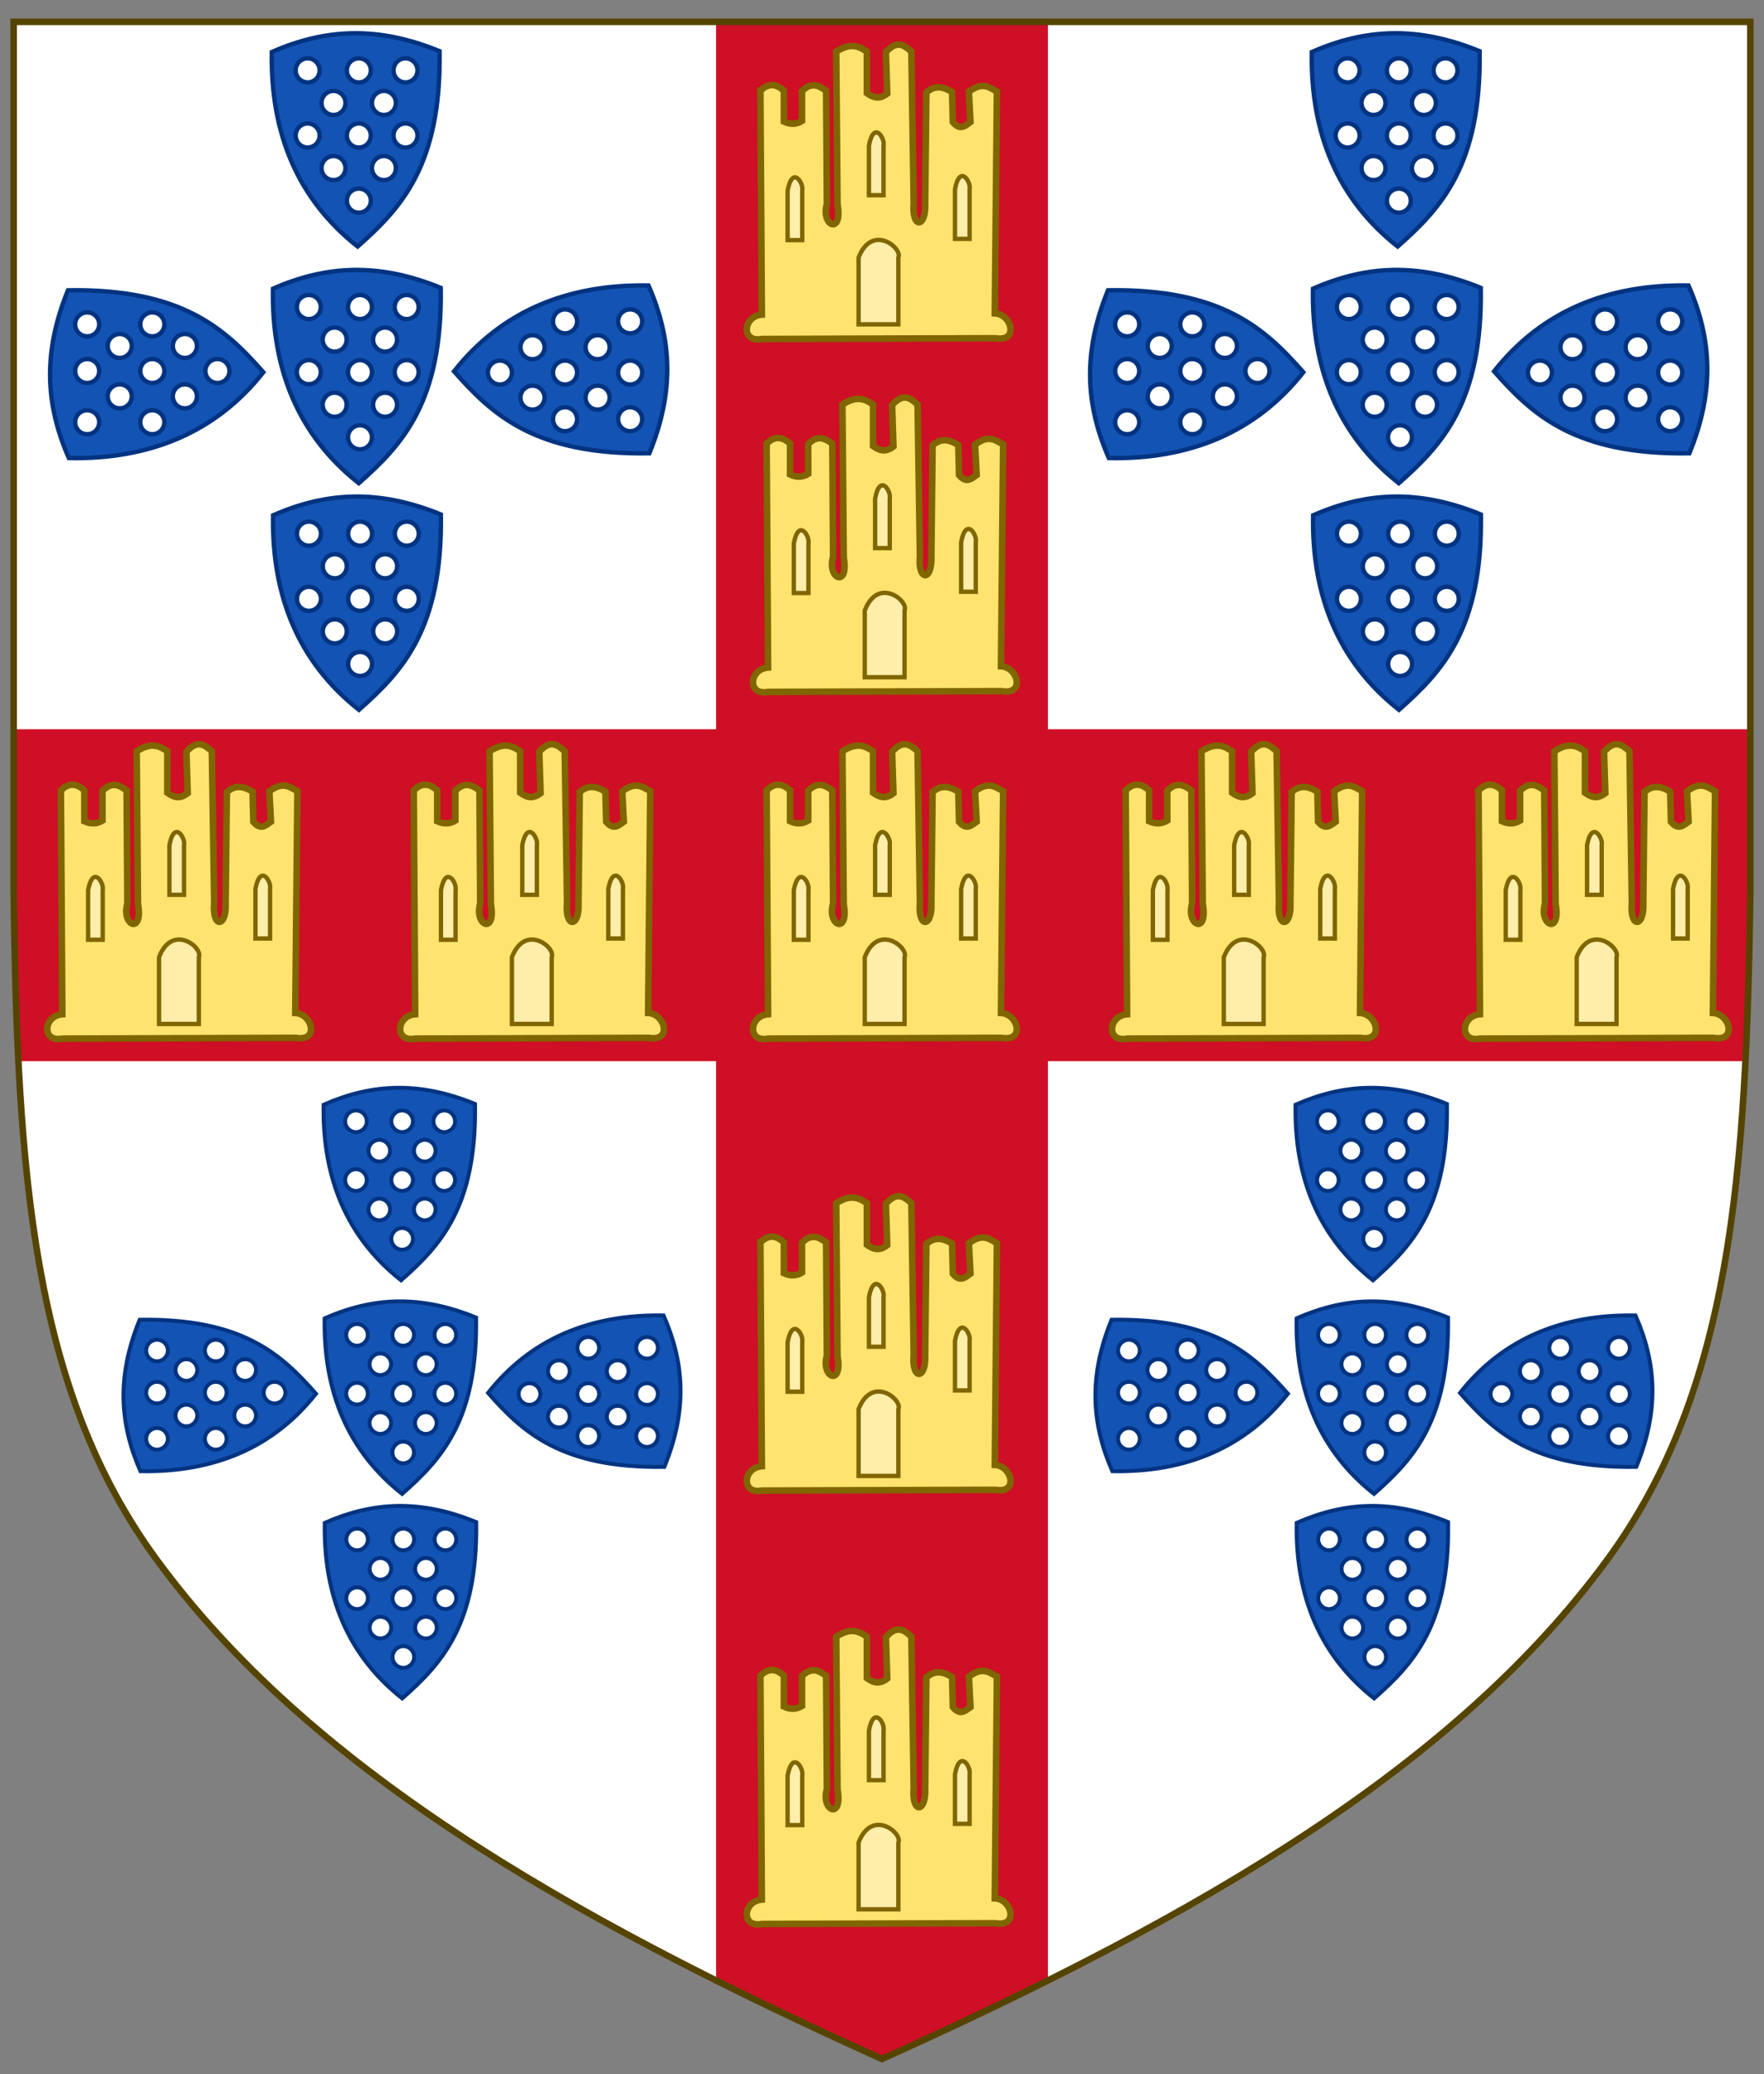 <?xml version="1.0" encoding="utf-8"?>
<!-- Generator: Adobe Illustrator 16.0.3, SVG Export Plug-In . SVG Version: 6.00 Build 0)  -->
<svg version="1.1" xmlns="http://www.w3.org/2000/svg" width="808px" height="950px" viewBox="0 0 808 950">
<rect x="0" y="0" width="808" height="950" fill="#808080" stroke="none"/>
<path fill="#FFF" d="M6.25,408.5c1.726,127.979,8.285,227.869,65.621,305.96C140.935,808.527,255.99,876.302,404,943
	c148.01-66.691,263.068-134.472,332.131-228.539c57.334-78.092,63.709-177.979,65.619-305.96V10H6.25V408.5z"/>
<path fill="#CE0F25" d="M480,334V10H328v324H6.25c0,0,0.949,127.382,2.182,152H328v421.05c24.237,12.112,49.591,24.049,76,35.95
	c26.409-11.899,51.763-23.835,76-35.947V486h319.496c1.243-24.618,2.254-152,2.254-152H480z"/>
<path fill="none" stroke="#540" stroke-width="3" d="M6.25,408.5c1.726,127.979,8.285,227.869,65.621,305.96
	C140.935,808.527,255.99,876.302,404,943c148.01-66.691,263.068-134.472,332.131-228.539
	c57.334-78.092,63.709-177.979,65.619-305.96V10H6.25V408.5z"/>
<path fill="#FEE46E" stroke="#806600" stroke-width="3" d="M351.15,362c3.133-3.15,6.625-3.791,10.746-0.025l-0.005,14.137
	c3.318,1.536,5.983,1.114,8.314-0.312l-0.01-13.633c4.312-4.391,7.729-2.601,11.052-0.167l0.345,51.829
	c-2.864,10.055,7.359,14.474,4.877,0.219l-0.596-69.955c6.517-4.299,10.44-2.545,14.031-0.018l0.002,18.995
	c2.734,1.96,5.625,3.131,9.338,0.196l-0.614-18.964c5.173-5.875,8.423-3.097,11.663-0.274l1.072,69.444
	c-1.059,11.692,5.73,11.575,5.245,0.212l0.563-50.976c2.796-2.294,6.041-3.69,11.771-0.114l0.349,13.779
	c3.363,3.984,5.678,1.682,8.084-0.066l-0.742-13.889c6.329-4.81,9.365-1.924,12.849-0.076l-0.979,101.59
	c7.866,0.343,11.159,13.339,0.287,11.396l-106.95,0.348c-9.677,1.928-8.804-10.479-0.033-11.154l-0.657-102.52L351.15,362
	L351.15,362z M27.891,362c3.133-3.15,6.625-3.791,10.746-0.025l-0.004,14.137c3.318,1.536,5.983,1.114,8.314-0.312l-0.01-13.633
	c4.312-4.391,7.729-2.601,11.052-0.167l0.345,51.829c-2.864,10.055,7.358,14.474,4.877,0.219l-0.596-69.955
	c6.517-4.299,10.44-2.545,14.031-0.018l0.002,18.995c2.733,1.96,5.625,3.131,9.338,0.196l-0.614-18.964
	c5.173-5.875,8.423-3.097,11.663-0.274l1.073,69.444c-1.06,11.692,5.732,11.575,5.245,0.212l0.564-50.976
	c2.795-2.294,6.04-3.69,11.771-0.114l0.349,13.779c3.363,3.984,5.677,1.682,8.084-0.066l-0.743-13.889
	c6.329-4.81,9.365-1.924,12.846-0.076l-0.978,101.59c7.866,0.343,11.16,13.339,0.287,11.396l-106.95,0.349
	c-9.677,1.928-8.804-10.479-0.033-11.154l-0.659-102.52V362z M189.52,362c3.133-3.15,6.625-3.791,10.746-0.025l-0.004,14.137
	c3.318,1.536,5.983,1.114,8.314-0.312l-0.011-13.633c4.313-4.391,7.729-2.601,11.052-0.167l0.346,51.829
	c-2.864,10.055,7.358,14.474,4.877,0.219l-0.596-69.955c6.517-4.299,10.44-2.545,14.031-0.018l0.002,18.995
	c2.734,1.96,5.626,3.131,9.338,0.196l-0.614-18.964c5.173-5.875,8.423-3.097,11.663-0.274l1.073,69.444
	c-1.059,11.692,5.733,11.575,5.245,0.212l0.564-50.976c2.796-2.294,6.041-3.69,11.771-0.114l0.349,13.779
	c3.363,3.984,5.677,1.682,8.084-0.066l-0.742-13.889c6.329-4.81,9.365-1.924,12.846-0.076l-0.978,101.59
	c7.866,0.343,11.16,13.339,0.287,11.396l-106.95,0.348c-9.676,1.928-8.804-10.479-0.033-11.154l-0.66-102.52V362L189.52,362z
	 M677.24,362c3.133-3.15,6.625-3.791,10.745-0.025l-0.004,14.137c3.314,1.536,5.98,1.114,8.313-0.312l-0.01-13.633
	c4.312-4.391,7.729-2.601,11.052-0.167l0.346,51.829c-2.861,10.055,7.358,14.474,4.877,0.219l-0.596-69.955
	c6.52-4.299,10.439-2.545,14.03-0.018l0.003,18.995c2.732,1.96,5.625,3.131,9.338,0.196l-0.614-18.964
	c5.173-5.875,8.423-3.097,11.663-0.274l1.073,69.444c-1.06,11.692,5.732,11.575,5.244,0.212l0.563-50.976
	c2.798-2.294,6.041-3.69,11.771-0.114l0.35,13.779c3.362,3.984,5.677,1.682,8.084-0.066l-0.743-13.889
	c6.329-4.81,9.365-1.924,12.85-0.076l-0.979,101.59c7.866,0.343,11.16,13.339,0.287,11.396l-106.95,0.348
	c-9.677,1.928-8.804-10.479-0.031-11.154l-0.657-102.52L677.24,362z M515.61,362c3.133-3.15,6.624-3.791,10.745-0.025l-0.006,14.137
	c3.316,1.536,5.982,1.114,8.313-0.312l-0.011-13.633c4.313-4.391,7.729-2.601,11.053-0.167l0.346,51.829
	c-2.861,10.055,7.358,14.474,4.877,0.219l-0.597-69.955c6.521-4.299,10.44-2.545,14.031-0.018l0.002,18.995
	c2.734,1.96,5.626,3.131,9.339,0.196l-0.614-18.964c5.173-5.875,8.423-3.097,11.663-0.274l1.072,69.444
	c-1.06,11.692,5.733,11.575,5.245,0.212l0.563-50.976c2.798-2.294,6.041-3.69,11.771-0.114l0.349,13.779
	c3.363,3.984,5.681,1.682,8.084-0.066l-0.742-13.889c6.329-4.81,9.365-1.924,12.849-0.076l-0.979,101.59
	c7.866,0.343,11.159,13.339,0.287,11.396l-106.95,0.348c-9.676,1.928-8.804-10.479-0.03-11.154l-0.657-102.52L515.61,362L515.61,362
	z M348.31,41.58c3.133-3.149,6.625-3.79,10.746-0.025l-0.005,14.138c3.318,1.535,5.983,1.114,8.314-0.313l-0.01-13.632
	c4.312-4.391,7.729-2.602,11.052-0.168l0.345,51.832c-2.864,10.053,7.358,14.472,4.877,0.217l-0.596-69.955
	c6.517-4.299,10.44-2.546,14.031-0.016l0.002,18.993c2.734,1.959,5.625,3.133,9.338,0.195l-0.613-18.964
	c5.172-5.875,8.422-3.096,11.662-0.273l1.072,69.443c-1.059,11.692,5.73,11.576,5.245,0.212l0.563-50.976
	c2.796-2.293,6.04-3.689,11.771-0.113l0.35,13.778c3.363,3.985,5.677,1.683,8.084-0.065l-0.742-13.89
	c6.329-4.809,9.364-1.92,12.847-0.076l-0.979,101.59c7.866,0.344,11.159,13.339,0.286,11.397L349,155.256
	c-9.677,1.927-8.804-10.479-0.033-11.155l-0.659-102.52L348.31,41.58z M348.31,767.488c3.133-3.147,6.625-3.791,10.746-0.022
	l-0.005,14.137c3.318,1.536,5.983,1.114,8.314-0.312l-0.01-13.636c4.312-4.388,7.729-2.598,11.052-0.167l0.345,51.832
	c-2.864,10.055,7.358,14.474,4.877,0.216l-0.596-69.952c6.517-4.302,10.44-2.548,14.031-0.018l0.002,18.995
	c2.734,1.96,5.625,3.131,9.338,0.196l-0.613-18.964c5.172-5.875,8.422-3.1,11.662-0.274l1.072,69.444
	c-1.059,11.689,5.73,11.573,5.245,0.212l0.563-50.979c2.796-2.294,6.04-3.688,11.771-0.111l0.35,13.776
	c3.363,3.987,5.677,1.685,8.084-0.063l-0.742-13.892c6.329-4.807,9.364-1.921,12.847-0.074l-0.979,101.591
	c7.866,0.343,11.159,13.339,0.286,11.396L349,881.164c-9.677,1.93-8.804-10.479-0.033-11.152l-0.659-102.521L348.31,767.488z
	 M351.15,203.21c3.133-3.15,6.625-3.791,10.746-0.026l-0.005,14.141c3.318,1.532,5.983,1.111,8.314-0.313l-0.01-13.632
	c4.312-4.388,7.729-2.602,11.052-0.167l0.345,51.831c-2.864,10.053,7.359,14.472,4.877,0.217l-0.596-69.955
	c6.517-4.299,10.44-2.545,14.031-0.016l0.002,18.996c2.734,1.96,5.625,3.13,9.338,0.193l-0.614-18.964
	c5.173-5.875,8.423-3.097,11.663-0.271l1.072,69.44c-1.059,11.693,5.73,11.576,5.245,0.212l0.563-50.975
	c2.796-2.294,6.041-3.69,11.771-0.114l0.349,13.778c3.363,3.985,5.678,1.683,8.084-0.065l-0.742-13.889
	c6.329-4.808,9.365-1.921,12.849-0.077l-0.979,101.59c7.866,0.344,11.159,13.339,0.287,11.396l-106.95,0.349
	c-9.677,1.927-8.804-10.479-0.033-11.155l-0.657-102.52L351.15,203.21L351.15,203.21z M348.31,569
	c3.133-3.149,6.625-3.79,10.746-0.025l-0.005,14.138c3.318,1.535,5.983,1.114,8.314-0.313l-0.01-13.632
	c4.312-4.391,7.729-2.602,11.052-0.167l0.345,51.83c-2.864,10.054,7.358,14.473,4.877,0.218l-0.596-69.955
	c6.517-4.299,10.44-2.546,14.031-0.019l0.002,18.996c2.734,1.959,5.625,3.13,9.338,0.195l-0.613-18.963
	c5.172-5.876,8.422-3.1,11.662-0.274l1.072,69.443c-1.059,11.69,5.73,11.576,5.245,0.212l0.563-50.979
	c2.796-2.293,6.04-3.688,11.771-0.11l0.35,13.776c3.363,3.987,5.677,1.685,8.084-0.063l-0.742-13.891
	c6.329-4.808,9.364-1.921,12.847-0.075l-0.979,101.59c7.866,0.344,11.159,13.339,0.286,11.396L349,682.677
	c-9.677,1.928-8.804-10.479-0.033-11.155L348.308,569H348.31L348.31,569z"/>
<path fill="#FEA" stroke="#806600" stroke-width="2" d="M363.61,407.657c2.257-11.76,7.445-3.199,6.693,0v22.747h-6.693V407.657z
	 M440.26,407.07c2.258-11.76,7.445-3.202,6.693,0v22.747h-6.693V407.07z M400.85,387.077c2.257-11.76,7.444-3.199,6.693,0v22.747
	h-6.693V387.077z M396.1,438.39c6.147-15.807,20.275-4.304,18.228,0v30.576H396.1V438.39z M40.351,407.657
	c2.257-11.76,7.445-3.199,6.693,0v22.747h-6.693V407.657z M117.01,407.07c2.257-11.76,7.445-3.202,6.693,0v22.747h-6.693V407.07z
	 M77.598,387.077c2.257-11.76,7.445-3.199,6.693,0v22.747h-6.693V387.077z M72.848,438.39c6.147-15.807,20.275-4.304,18.228,0
	v30.576H72.848V438.39z M201.98,407.657c2.257-11.76,7.445-3.199,6.693,0v22.747h-6.693V407.657z M278.63,407.07
	c2.257-11.76,7.445-3.202,6.693,0v22.747h-6.693V407.07z M239.23,387.077c2.257-11.76,7.445-3.199,6.693,0v22.747h-6.693V387.077z
	 M234.48,438.39c6.147-15.807,20.275-4.304,18.228,0v30.576H234.48V438.39z M689.7,407.657c2.257-11.76,7.445-3.199,6.692,0v22.747
	H689.7V407.657z M766.35,407.07c2.261-11.76,7.445-3.202,6.693,0v22.747h-6.693V407.07z M726.95,387.077
	c2.257-11.76,7.444-3.199,6.692,0v22.747h-6.692V387.077z M722.2,438.39c6.146-15.807,20.271-4.304,18.228,0v30.576H722.2V438.39z
	 M528.07,407.657c2.257-11.76,7.441-3.199,6.69,0v22.747h-6.69V407.657z M604.73,407.07c2.258-11.76,7.442-3.202,6.69,0v22.747
	h-6.69V407.07z M565.32,387.077c2.257-11.76,7.441-3.199,6.69,0v22.747h-6.69V387.077z M560.57,438.39
	c6.146-15.807,20.271-4.304,18.228,0v30.576H560.57V438.39z M360.77,87.241c2.258-11.763,7.445-3.202,6.694,0v22.748h-6.694V87.241z
	 M437.43,86.652c2.26-11.76,7.444-3.199,6.693,0V109.4h-6.693V86.652z M398.02,66.655c2.258-11.76,7.445-3.199,6.694,0v22.748
	h-6.694V66.655z M393.27,117.97c6.147-15.807,20.274-4.305,18.228,0v30.576H393.27V117.97z M360.77,813.15
	c2.258-11.76,7.445-3.202,6.694,0v22.747h-6.694V813.15z M437.43,812.56c2.26-11.76,7.444-3.202,6.693,0v22.747h-6.693V812.56z
	 M398.02,792.56c2.258-11.76,7.445-3.202,6.694,0v22.747h-6.694V792.56z M393.27,843.88c6.147-15.81,20.274-4.307,18.228,0v30.576
	H393.27V843.88z M363.61,248.87c2.257-11.763,7.445-3.202,6.693,0v22.748h-6.693V248.87z M440.26,248.281
	c2.258-11.763,7.445-3.202,6.693,0v22.745h-6.693V248.281z M400.85,228.281c2.257-11.763,7.444-3.202,6.693,0v22.745h-6.693V228.281
	z M396.1,279.6c6.147-15.807,20.275-4.304,18.228,0v30.576H396.1V279.6z M360.77,614.657c2.258-11.76,7.445-3.199,6.694,0v22.748
	h-6.694V614.657z M437.43,614.07c2.26-11.76,7.444-3.202,6.693,0v22.748h-6.693V614.07z M398.02,594.07
	c2.258-11.76,7.445-3.202,6.694,0v22.748h-6.694V594.07z M393.27,645.39c6.147-15.807,20.274-4.305,18.228,0v30.576H393.27V645.39z"
	/>
<g>
	<g>
		<path fill="#1353B4" stroke="#003380" stroke-width="2" d="M124.49,23.826c24.393-10.729,48.446-12.05,76.868-0.394
			c0.803,52.216-17.576,71.884-37.541,89.492C136.413,91.328,123.81,61.096,124.49,23.826z M125.08,236.02
			c24.393-10.728,48.446-12.047,76.869-0.391c0.802,52.215-17.576,71.883-37.542,89.489
			C137.003,303.522,124.4,273.289,125.08,236.02z M31.534,209.81c-10.727-24.393-12.047-48.442-0.39-76.868
			c52.215-0.803,71.883,17.576,89.492,37.541C99.036,197.887,68.804,210.491,31.534,209.81z M297.05,130.75
			c10.727,24.394,12.047,48.443,0.39,76.868c-52.215,0.803-71.883-17.576-89.492-37.541
			C229.547,142.673,259.78,130.071,297.05,130.75z M125.02,132.22c24.393-10.727,48.446-12.046,76.868-0.39
			c0.803,52.215-17.576,71.883-37.542,89.489C136.942,199.723,124.339,169.491,125.02,132.22L125.02,132.22z"/>
		<path fill="#FFF" stroke="#003380" stroke-width="2" stroke-linejoin="round" d="M169.85,32.228c0,3.043-2.454,5.51-5.481,5.51
			s-5.481-2.467-5.481-5.51s2.454-5.51,5.481-5.51S169.85,29.185,169.85,32.228z M191.22,32.228c0,3.043-2.454,5.51-5.481,5.51
			c-3.027,0-5.481-2.467-5.481-5.51s2.454-5.51,5.481-5.51C188.766,26.718,191.22,29.185,191.22,32.228z M146.4,32.228
			c0,3.043-2.454,5.51-5.481,5.51c-3.027,0-5.481-2.467-5.481-5.51s2.454-5.51,5.481-5.51C143.946,26.718,146.4,29.185,146.4,32.228
			z M158.24,47.144c0,3.043-2.454,5.509-5.481,5.509c-3.027,0-5.481-2.466-5.481-5.509s2.454-5.51,5.481-5.51
			C155.786,41.634,158.24,44.101,158.24,47.144z M181.33,47.144c0,3.043-2.454,5.509-5.481,5.509s-5.481-2.466-5.481-5.509
			s2.454-5.51,5.481-5.51S181.33,44.101,181.33,47.144z M146.4,62.059c0,3.043-2.454,5.51-5.481,5.51
			c-3.027,0-5.481-2.467-5.481-5.51s2.454-5.51,5.481-5.51C143.946,56.549,146.4,59.016,146.4,62.059L146.4,62.059z M169.85,62.059
			c0,3.043-2.454,5.51-5.481,5.51s-5.481-2.467-5.481-5.51s2.454-5.51,5.481-5.51S169.85,59.016,169.85,62.059L169.85,62.059z
			 M191.22,62.059c0,3.043-2.454,5.51-5.481,5.51c-3.027,0-5.481-2.467-5.481-5.51s2.454-5.51,5.481-5.51
			C188.766,56.549,191.22,59.016,191.22,62.059L191.22,62.059z M158.24,76.975c0,3.043-2.454,5.51-5.481,5.51
			c-3.027,0-5.481-2.467-5.481-5.51s2.454-5.51,5.481-5.51C155.786,71.465,158.24,73.932,158.24,76.975z M181.33,76.975
			c0,3.043-2.454,5.51-5.481,5.51s-5.481-2.467-5.481-5.51s2.454-5.51,5.481-5.51S181.33,73.932,181.33,76.975z M169.85,91.89
			c0,3.043-2.454,5.51-5.481,5.51s-5.481-2.467-5.481-5.51s2.454-5.51,5.481-5.51S169.85,88.847,169.85,91.89z M170.43,244.42
			c0,3.043-2.454,5.51-5.481,5.51c-3.027,0-5.481-2.467-5.481-5.51s2.454-5.51,5.481-5.51
			C167.976,238.91,170.43,241.377,170.43,244.42z M191.81,244.42c0,3.043-2.454,5.51-5.481,5.51s-5.481-2.467-5.481-5.51
			s2.454-5.51,5.481-5.51S191.81,241.377,191.81,244.42z M146.99,244.42c0,3.043-2.454,5.51-5.481,5.51
			c-3.027,0-5.481-2.467-5.481-5.51s2.454-5.51,5.481-5.51C144.536,238.91,146.99,241.377,146.99,244.42z M158.83,259.34
			c0,3.043-2.454,5.509-5.481,5.509s-5.481-2.466-5.481-5.509s2.454-5.51,5.481-5.51S158.83,256.297,158.83,259.34z M181.91,259.34
			c0,3.043-2.454,5.509-5.481,5.509c-3.027,0-5.481-2.466-5.481-5.509s2.454-5.51,5.481-5.51
			C179.456,253.83,181.91,256.297,181.91,259.34z M146.99,274.26c0,3.043-2.454,5.51-5.481,5.51c-3.027,0-5.481-2.467-5.481-5.51
			s2.454-5.51,5.481-5.51C144.536,268.75,146.99,271.217,146.99,274.26z M170.43,274.26c0,3.043-2.454,5.51-5.481,5.51
			c-3.027,0-5.481-2.467-5.481-5.51s2.454-5.51,5.481-5.51C167.976,268.75,170.43,271.217,170.43,274.26z M191.81,274.26
			c0,3.043-2.454,5.51-5.481,5.51s-5.481-2.467-5.481-5.51s2.454-5.51,5.481-5.51S191.81,271.217,191.81,274.26z M158.83,289.17
			c0,3.043-2.454,5.509-5.481,5.509s-5.481-2.466-5.481-5.509s2.454-5.51,5.481-5.51S158.83,286.127,158.83,289.17z M181.91,289.17
			c0,3.043-2.454,5.509-5.481,5.509c-3.027,0-5.481-2.466-5.481-5.509s2.454-5.51,5.481-5.51
			C179.456,283.66,181.91,286.127,181.91,289.17z M170.43,304.09c0,3.043-2.454,5.51-5.481,5.51c-3.027,0-5.481-2.467-5.481-5.51
			s2.454-5.513,5.481-5.513C167.976,298.577,170.43,301.047,170.43,304.09z M39.935,164.45c3.042,0,5.509,2.451,5.509,5.479
			s-2.467,5.481-5.509,5.481c-3.043,0-5.51-2.454-5.51-5.481S36.893,164.45,39.935,164.45z M39.935,143.08
			c3.042,0,5.509,2.453,5.509,5.479c0,3.027-2.467,5.481-5.509,5.481c-3.043,0-5.51-2.454-5.51-5.481
			C34.425,145.533,36.893,143.08,39.935,143.08z M39.935,187.9c3.042,0,5.509,2.454,5.509,5.481c0,3.026-2.467,5.479-5.509,5.479
			c-3.043,0-5.51-2.451-5.51-5.479C34.426,190.354,36.893,187.9,39.935,187.9z M54.851,176.05c3.042,0,5.509,2.454,5.509,5.481
			c0,3.024-2.467,5.479-5.509,5.479c-3.043,0-5.51-2.453-5.51-5.479C49.341,178.504,51.808,176.05,54.851,176.05z M54.851,152.97
			c3.042,0,5.509,2.454,5.509,5.481c0,3.024-2.467,5.479-5.509,5.479c-3.043,0-5.51-2.454-5.51-5.479
			C49.341,155.424,51.808,152.97,54.851,152.97z M69.767,187.9c3.043,0,5.509,2.454,5.509,5.481c0,3.026-2.466,5.479-5.509,5.479
			s-5.51-2.451-5.51-5.479S66.724,187.9,69.767,187.9z M69.767,164.45c3.043,0,5.509,2.451,5.509,5.479s-2.466,5.481-5.509,5.481
			s-5.51-2.454-5.51-5.481S66.724,164.45,69.767,164.45z M69.767,143.08c3.043,0,5.509,2.453,5.509,5.479
			c0,3.027-2.466,5.481-5.509,5.481s-5.51-2.454-5.51-5.481C64.257,145.533,66.724,143.08,69.767,143.08z M84.682,176.05
			c3.043,0,5.509,2.454,5.509,5.481c0,3.024-2.466,5.479-5.509,5.479s-5.51-2.453-5.51-5.479
			C79.172,178.504,81.639,176.05,84.682,176.05z M84.682,152.97c3.043,0,5.509,2.454,5.509,5.481c0,3.024-2.466,5.479-5.509,5.479
			s-5.51-2.454-5.51-5.479C79.172,155.424,81.639,152.97,84.682,152.97z M99.598,164.45c3.043,0,5.509,2.451,5.509,5.479
			s-2.466,5.481-5.509,5.481s-5.51-2.454-5.51-5.481S96.555,164.45,99.598,164.45z M288.65,176.11c-3.042,0-5.509-2.451-5.509-5.479
			s2.467-5.481,5.509-5.481c3.043,0,5.51,2.454,5.51,5.481C294.16,173.656,291.693,176.11,288.65,176.11z M288.65,197.48
			c-3.042,0-5.509-2.454-5.509-5.479c0-3.027,2.467-5.481,5.509-5.481c3.043,0,5.51,2.454,5.51,5.481
			C294.16,195.026,291.693,197.48,288.65,197.48z M288.65,152.66c-3.042,0-5.509-2.454-5.509-5.481s2.467-5.479,5.509-5.479
			c3.043,0,5.51,2.451,5.51,5.479S291.693,152.66,288.65,152.66z M273.74,164.5c-3.043,0-5.509-2.454-5.509-5.481
			c0-3.024,2.466-5.479,5.509-5.479s5.51,2.454,5.51,5.479C279.25,162.046,276.783,164.5,273.74,164.5z M273.74,187.59
			c-3.043,0-5.509-2.454-5.509-5.481c0-3.024,2.466-5.479,5.509-5.479s5.51,2.454,5.51,5.479
			C279.25,185.136,276.783,187.59,273.74,187.59z M258.82,152.66c-3.043,0-5.509-2.454-5.509-5.481s2.466-5.479,5.509-5.479
			c3.043,0,5.51,2.451,5.51,5.479S261.863,152.66,258.82,152.66z M258.82,176.11c-3.043,0-5.509-2.451-5.509-5.479
			s2.466-5.481,5.509-5.481c3.043,0,5.51,2.454,5.51,5.481C264.329,173.656,261.863,176.11,258.82,176.11z M258.82,197.48
			c-3.043,0-5.509-2.454-5.509-5.479c0-3.027,2.466-5.481,5.509-5.481c3.043,0,5.51,2.454,5.51,5.481
			C264.33,195.026,261.863,197.48,258.82,197.48z M243.91,164.5c-3.043,0-5.509-2.454-5.509-5.481c0-3.024,2.466-5.479,5.509-5.479
			s5.51,2.454,5.51,5.479C249.42,162.046,246.953,164.5,243.91,164.5z M243.91,187.59c-3.043,0-5.509-2.454-5.509-5.481
			c0-3.024,2.466-5.479,5.509-5.479s5.51,2.454,5.51,5.479C249.42,185.136,246.953,187.59,243.91,187.59z M228.99,176.11
			c-3.043,0-5.509-2.451-5.509-5.479s2.466-5.481,5.509-5.481s5.51,2.454,5.51,5.481C234.499,173.656,232.033,176.11,228.99,176.11z
			 M170.38,140.62c0,3.043-2.454,5.51-5.481,5.51c-3.027,0-5.481-2.467-5.481-5.51s2.454-5.513,5.481-5.513
			C167.926,135.11,170.38,137.577,170.38,140.62z M191.75,140.62c0,3.043-2.454,5.51-5.481,5.51s-5.481-2.467-5.481-5.51
			s2.454-5.513,5.481-5.513S191.75,137.577,191.75,140.62z M146.93,140.62c0,3.043-2.454,5.51-5.481,5.51
			c-3.027,0-5.481-2.467-5.481-5.51s2.454-5.513,5.481-5.513C144.476,135.11,146.93,137.577,146.93,140.62z M158.77,155.53
			c0,3.046-2.454,5.513-5.481,5.513s-5.481-2.467-5.481-5.513c0-3.043,2.454-5.509,5.481-5.509
			C156.316,150.022,158.77,152.487,158.77,155.53z M181.86,155.53c0,3.046-2.454,5.513-5.481,5.513
			c-3.027,0-5.481-2.467-5.481-5.513c0-3.043,2.454-5.509,5.481-5.509C179.406,150.022,181.86,152.487,181.86,155.53z
			 M146.93,170.45c0,3.043-2.454,5.51-5.481,5.51c-3.027,0-5.481-2.467-5.481-5.51s2.454-5.513,5.481-5.513
			C144.476,164.94,146.93,167.407,146.93,170.45z M170.38,170.45c0,3.043-2.454,5.51-5.481,5.51c-3.027,0-5.481-2.467-5.481-5.51
			s2.454-5.513,5.481-5.513C167.926,164.94,170.38,167.407,170.38,170.45z M191.75,170.45c0,3.043-2.454,5.51-5.481,5.51
			s-5.481-2.467-5.481-5.51s2.454-5.513,5.481-5.513S191.75,167.407,191.75,170.45z M158.77,185.36c0,3.043-2.454,5.513-5.481,5.513
			s-5.481-2.47-5.481-5.513c0-3.042,2.454-5.509,5.481-5.509C156.316,179.852,158.77,182.318,158.77,185.36z M181.86,185.36
			c0,3.043-2.454,5.513-5.481,5.513c-3.027,0-5.481-2.47-5.481-5.513c0-3.042,2.454-5.509,5.481-5.509
			C179.406,179.852,181.86,182.318,181.86,185.36z M170.38,200.281c0,3.043-2.454,5.51-5.481,5.51c-3.027,0-5.481-2.467-5.481-5.51
			c0-3.046,2.454-5.513,5.481-5.513C167.926,194.77,170.38,197.237,170.38,200.281z"/>
	</g>
	<g>
		<path fill="#1353B4" stroke="#003380" stroke-width="2" d="M600.87,23.826c24.393-10.729,48.445-12.05,76.868-0.394
			c0.803,52.216-17.576,71.884-37.541,89.492C612.793,91.328,600.189,61.096,600.87,23.826L600.87,23.826z M601.46,236.02
			c24.396-10.728,48.445-12.047,76.868-0.391c0.803,52.215-17.576,71.883-37.541,89.489
			C613.383,303.522,600.78,273.289,601.46,236.02L601.46,236.02z M507.91,209.81c-10.727-24.393-12.046-48.442-0.391-76.868
			c52.216-0.803,71.884,17.576,89.489,37.541C575.413,197.887,545.181,210.491,507.91,209.81z M773.43,130.75
			c10.729,24.394,12.047,48.443,0.393,76.868c-52.215,0.803-71.883-17.576-89.491-37.541
			C705.927,142.673,736.159,130.071,773.43,130.75L773.43,130.75z M601.4,132.22c24.394-10.727,48.443-12.046,76.867-0.39
			c0.804,52.215-17.575,71.883-37.541,89.489C613.323,199.723,600.721,169.491,601.4,132.22L601.4,132.22z"/>
		<path fill="#FFF" stroke="#003380" stroke-width="2" stroke-linejoin="round" d="M646.22,32.228c0,3.043-2.454,5.51-5.479,5.51
			c-3.027,0-5.481-2.467-5.481-5.51s2.454-5.51,5.481-5.51C643.766,26.718,646.22,29.185,646.22,32.228z M667.6,32.228
			c0,3.043-2.45,5.51-5.479,5.51s-5.481-2.467-5.481-5.51s2.454-5.51,5.481-5.51S667.6,29.185,667.6,32.228z M622.771,32.228
			c0,3.043-2.454,5.51-5.481,5.51c-3.026,0-5.48-2.467-5.48-5.51s2.454-5.51,5.48-5.51
			C620.316,26.718,622.771,29.185,622.771,32.228z M634.62,47.144c0,3.043-2.454,5.509-5.481,5.509
			c-3.023,0-5.479-2.466-5.479-5.509s2.454-5.51,5.479-5.51C632.166,41.634,634.62,44.101,634.62,47.144z M657.7,47.144
			c0,3.043-2.454,5.509-5.481,5.509c-3.024,0-5.479-2.466-5.479-5.509s2.454-5.51,5.479-5.51
			C655.246,41.634,657.7,44.101,657.7,47.144z M622.771,62.059c0,3.043-2.454,5.51-5.481,5.51c-3.026,0-5.48-2.467-5.48-5.51
			s2.454-5.51,5.48-5.51C620.316,56.549,622.771,59.016,622.771,62.059L622.771,62.059z M646.22,62.059
			c0,3.043-2.454,5.51-5.479,5.51c-3.027,0-5.481-2.467-5.481-5.51s2.454-5.51,5.481-5.51
			C643.766,56.549,646.22,59.016,646.22,62.059L646.22,62.059z M667.6,62.059c0,3.043-2.45,5.51-5.479,5.51s-5.481-2.467-5.481-5.51
			s2.454-5.51,5.481-5.51S667.6,59.016,667.6,62.059L667.6,62.059z M634.62,76.975c0,3.043-2.454,5.51-5.481,5.51
			c-3.023,0-5.479-2.467-5.479-5.51s2.454-5.51,5.479-5.51C632.166,71.465,634.62,73.932,634.62,76.975z M657.7,76.975
			c0,3.043-2.454,5.51-5.481,5.51c-3.024,0-5.479-2.467-5.479-5.51s2.454-5.51,5.479-5.51C655.246,71.465,657.7,73.932,657.7,76.975
			z M646.22,91.89c0,3.043-2.454,5.51-5.479,5.51c-3.027,0-5.481-2.467-5.481-5.51s2.454-5.51,5.481-5.51
			C643.766,86.38,646.22,88.847,646.22,91.89z M646.811,244.42c0,3.043-2.454,5.51-5.481,5.51s-5.481-2.467-5.481-5.51
			s2.454-5.51,5.481-5.51S646.811,241.377,646.811,244.42z M668.19,244.42c0,3.043-2.454,5.51-5.481,5.51s-5.479-2.467-5.479-5.51
			s2.451-5.51,5.479-5.51S668.19,241.377,668.19,244.42z M623.36,244.42c0,3.043-2.453,5.51-5.48,5.51
			c-3.024,0-5.479-2.467-5.479-5.51s2.454-5.51,5.479-5.51C620.907,238.91,623.36,241.377,623.36,244.42z M635.21,259.34
			c0,3.043-2.454,5.509-5.479,5.509c-3.026,0-5.48-2.466-5.48-5.509s2.454-5.51,5.48-5.51
			C632.756,253.83,635.21,256.297,635.21,259.34z M658.29,259.34c0,3.043-2.454,5.509-5.481,5.509c-3.024,0-5.479-2.466-5.479-5.509
			s2.454-5.51,5.479-5.51C655.836,253.83,658.29,256.297,658.29,259.34z M623.36,274.26c0,3.043-2.453,5.51-5.48,5.51
			c-3.024,0-5.479-2.467-5.479-5.51s2.454-5.51,5.479-5.51C620.907,268.75,623.36,271.217,623.36,274.26z M646.811,274.26
			c0,3.043-2.454,5.51-5.481,5.51s-5.481-2.467-5.481-5.51s2.454-5.51,5.481-5.51S646.811,271.217,646.811,274.26z M668.19,274.26
			c0,3.043-2.454,5.51-5.481,5.51s-5.479-2.467-5.479-5.51s2.451-5.51,5.479-5.51S668.19,271.217,668.19,274.26z M635.21,289.17
			c0,3.043-2.454,5.509-5.479,5.509c-3.026,0-5.48-2.466-5.48-5.509s2.454-5.51,5.48-5.51
			C632.756,283.66,635.21,286.127,635.21,289.17z M658.29,289.17c0,3.043-2.454,5.509-5.481,5.509c-3.024,0-5.479-2.466-5.479-5.509
			s2.454-5.51,5.479-5.51C655.836,283.66,658.29,286.127,658.29,289.17z M646.811,304.09c0,3.043-2.454,5.51-5.481,5.51
			s-5.481-2.467-5.481-5.51s2.454-5.513,5.481-5.513S646.811,301.047,646.811,304.09z M516.311,164.45
			c3.043,0,5.509,2.451,5.509,5.479s-2.466,5.481-5.509,5.481s-5.513-2.454-5.513-5.481S513.268,164.45,516.311,164.45z
			 M516.311,143.08c3.043,0,5.509,2.453,5.509,5.479c0,3.027-2.466,5.481-5.509,5.481s-5.513-2.454-5.513-5.481
			C510.8,145.533,513.268,143.08,516.311,143.08z M516.311,187.9c3.043,0,5.509,2.454,5.509,5.481c0,3.026-2.466,5.479-5.509,5.479
			s-5.513-2.451-5.513-5.479C510.801,190.354,513.268,187.9,516.311,187.9z M531.23,176.05c3.043,0,5.51,2.454,5.51,5.481
			c0,3.024-2.467,5.479-5.51,5.479s-5.513-2.453-5.513-5.479C525.72,178.504,528.188,176.05,531.23,176.05z M531.23,152.97
			c3.043,0,5.51,2.454,5.51,5.481c0,3.024-2.467,5.479-5.51,5.479s-5.513-2.454-5.513-5.479
			C525.72,155.424,528.188,152.97,531.23,152.97z M546.14,187.9c3.044,0,5.513,2.454,5.513,5.481c0,3.026-2.469,5.479-5.513,5.479
			c-3.043,0-5.51-2.451-5.51-5.479C540.631,190.354,543.097,187.9,546.14,187.9z M546.14,164.45c3.044,0,5.513,2.451,5.513,5.479
			s-2.469,5.481-5.513,5.481c-3.043,0-5.51-2.454-5.51-5.481S543.097,164.45,546.14,164.45z M546.14,143.08
			c3.044,0,5.513,2.453,5.513,5.479c0,3.027-2.469,5.481-5.513,5.481c-3.043,0-5.51-2.454-5.51-5.481
			C540.63,145.533,543.097,143.08,546.14,143.08z M561.061,176.05c3.043,0,5.51,2.454,5.51,5.481c0,3.024-2.467,5.479-5.51,5.479
			c-3.046,0-5.513-2.453-5.513-5.479C555.55,178.504,558.018,176.05,561.061,176.05z M561.061,152.97c3.043,0,5.51,2.454,5.51,5.481
			c0,3.024-2.467,5.479-5.51,5.479c-3.046,0-5.513-2.454-5.513-5.479C555.55,155.424,558.018,152.97,561.061,152.97z M575.98,164.45
			c3.043,0,5.51,2.451,5.51,5.479s-2.467,5.481-5.51,5.481s-5.513-2.454-5.513-5.481S572.938,164.45,575.98,164.45z M765.03,176.11
			c-3.043,0-5.51-2.451-5.51-5.479s2.467-5.481,5.51-5.481c3.042,0,5.509,2.454,5.509,5.481
			C770.539,173.656,768.072,176.11,765.03,176.11z M765.03,197.48c-3.043,0-5.51-2.454-5.51-5.479c0-3.027,2.467-5.481,5.51-5.481
			c3.042,0,5.509,2.454,5.509,5.481C770.539,195.026,768.072,197.48,765.03,197.48z M765.03,152.66c-3.043,0-5.51-2.454-5.51-5.481
			s2.467-5.479,5.51-5.479c3.042,0,5.509,2.451,5.509,5.479S768.072,152.66,765.03,152.66z M750.11,164.5
			c-3.043,0-5.511-2.454-5.511-5.481c0-3.024,2.468-5.479,5.511-5.479s5.51,2.454,5.51,5.479
			C755.62,162.046,753.153,164.5,750.11,164.5z M750.11,187.59c-3.043,0-5.511-2.454-5.511-5.481c0-3.024,2.468-5.479,5.511-5.479
			s5.51,2.454,5.51,5.479C755.62,185.136,753.153,187.59,750.11,187.59z M735.2,152.66c-3.043,0-5.509-2.454-5.509-5.481
			s2.466-5.479,5.509-5.479s5.51,2.451,5.51,5.479S738.243,152.66,735.2,152.66z M735.2,176.11c-3.043,0-5.509-2.451-5.509-5.479
			s2.466-5.481,5.509-5.481s5.51,2.454,5.51,5.481C740.71,173.656,738.243,176.11,735.2,176.11z M735.2,197.48
			c-3.043,0-5.509-2.454-5.509-5.479c0-3.027,2.466-5.481,5.509-5.481s5.51,2.454,5.51,5.481
			C740.71,195.026,738.243,197.48,735.2,197.48z M720.28,164.5c-3.043,0-5.51-2.454-5.51-5.481c0-3.024,2.467-5.479,5.51-5.479
			s5.51,2.454,5.51,5.479C725.79,162.046,723.323,164.5,720.28,164.5z M720.28,187.59c-3.043,0-5.51-2.454-5.51-5.481
			c0-3.024,2.467-5.479,5.51-5.479s5.51,2.454,5.51,5.479C725.79,185.136,723.323,187.59,720.28,187.59z M705.37,176.11
			c-3.042,0-5.509-2.451-5.509-5.479s2.467-5.481,5.509-5.481c3.043,0,5.51,2.454,5.51,5.481
			C710.88,173.656,708.413,176.11,705.37,176.11z M646.75,140.62c0,3.043-2.454,5.51-5.479,5.51c-3.027,0-5.48-2.467-5.48-5.51
			s2.453-5.513,5.48-5.513C644.296,135.11,646.75,137.577,646.75,140.62z M668.13,140.62c0,3.043-2.454,5.51-5.479,5.51
			c-3.027,0-5.481-2.467-5.481-5.51s2.454-5.513,5.481-5.513C665.676,135.11,668.13,137.577,668.13,140.62z M623.311,140.62
			c0,3.043-2.454,5.51-5.481,5.51s-5.481-2.467-5.481-5.51s2.454-5.513,5.481-5.513S623.311,137.577,623.311,140.62z M635.15,155.53
			c0,3.046-2.454,5.513-5.48,5.513c-3.024,0-5.479-2.467-5.479-5.513c0-3.043,2.453-5.509,5.479-5.509
			C632.696,150.022,635.15,152.487,635.15,155.53z M658.23,155.53c0,3.046-2.454,5.513-5.481,5.513s-5.481-2.467-5.481-5.513
			c0-3.043,2.454-5.509,5.481-5.509S658.23,152.487,658.23,155.53z M623.311,170.45c0,3.043-2.454,5.51-5.481,5.51
			s-5.481-2.467-5.481-5.51s2.454-5.513,5.481-5.513S623.311,167.407,623.311,170.45z M646.75,170.45c0,3.043-2.454,5.51-5.479,5.51
			c-3.027,0-5.48-2.467-5.48-5.51s2.453-5.513,5.48-5.513C644.296,164.94,646.75,167.407,646.75,170.45z M668.13,170.45
			c0,3.043-2.454,5.51-5.479,5.51c-3.027,0-5.481-2.467-5.481-5.51s2.454-5.513,5.481-5.513
			C665.676,164.94,668.13,167.407,668.13,170.45z M635.15,185.36c0,3.043-2.454,5.513-5.48,5.513c-3.024,0-5.479-2.47-5.479-5.513
			c0-3.042,2.453-5.509,5.479-5.509C632.696,179.852,635.15,182.318,635.15,185.36z M658.23,185.36c0,3.043-2.454,5.513-5.481,5.513
			s-5.481-2.47-5.481-5.513c0-3.042,2.454-5.509,5.481-5.509S658.23,182.318,658.23,185.36z M646.75,200.281
			c0,3.043-2.454,5.51-5.479,5.51c-3.027,0-5.48-2.467-5.48-5.51c0-3.046,2.453-5.513,5.48-5.513
			C644.296,194.77,646.75,197.237,646.75,200.281z"/>
	</g>
	<g>
		<path fill="#1353B4" stroke="#003380" stroke-width="1.8" d="M148.22,505.97c22.015-9.685,43.722-10.872,69.374-0.354
			c0.725,47.124-15.862,64.875-33.881,80.77C158.98,566.891,147.606,539.607,148.22,505.97L148.22,505.97z M148.75,697.47
			c22.015-9.685,43.722-10.872,69.374-0.354c0.724,47.124-15.863,64.874-33.881,80.769
			C159.51,758.391,148.136,731.107,148.75,697.47L148.75,697.47z M64.327,673.81c-9.681-22.015-10.872-43.723-0.352-69.374
			c47.124-0.724,64.875,15.863,80.767,33.882C125.248,663.05,97.963,674.424,64.327,673.81z M303.96,602.46
			c9.682,22.015,10.872,43.723,0.352,69.374c-47.124,0.725-64.875-15.862-80.766-33.884
			C243.039,613.221,270.324,601.847,303.96,602.46L303.96,602.46z M148.7,603.79c22.015-9.685,43.723-10.872,69.374-0.354
			c0.725,47.124-15.862,64.875-33.881,80.767C159.46,664.711,148.086,637.426,148.7,603.79L148.7,603.79z"/>
		<path fill="#FFF" stroke="#003380" stroke-width="1.8" stroke-linejoin="round" d="M189.15,513.55
			c0,2.747-2.214,4.973-4.947,4.973c-2.732,0-4.947-2.226-4.947-4.973c0-2.746,2.215-4.975,4.947-4.975
			C186.936,508.575,189.15,510.804,189.15,513.55z M208.44,513.55c0,2.747-2.215,4.973-4.947,4.973s-4.947-2.226-4.947-4.973
			c0-2.746,2.215-4.975,4.947-4.975S208.44,510.804,208.44,513.55z M167.99,513.55c0,2.747-2.215,4.973-4.947,4.973
			s-4.947-2.226-4.947-4.973c0-2.746,2.215-4.975,4.947-4.975S167.99,510.804,167.99,513.55z M178.68,527.01
			c0,2.746-2.215,4.973-4.947,4.973s-4.947-2.227-4.947-4.973s2.214-4.976,4.947-4.976
			C176.465,522.034,178.68,524.264,178.68,527.01z M199.51,527.01c0,2.746-2.215,4.973-4.947,4.973s-4.947-2.227-4.947-4.973
			s2.215-4.976,4.947-4.976S199.51,524.264,199.51,527.01z M167.99,540.47c0,2.746-2.215,4.973-4.947,4.973
			s-4.947-2.227-4.947-4.973s2.215-4.976,4.947-4.976S167.99,537.724,167.99,540.47z M189.15,540.47
			c0,2.746-2.214,4.973-4.947,4.973c-2.732,0-4.947-2.227-4.947-4.973s2.215-4.976,4.947-4.976
			C186.936,535.494,189.15,537.724,189.15,540.47z M208.44,540.47c0,2.746-2.215,4.973-4.947,4.973s-4.947-2.227-4.947-4.973
			s2.215-4.976,4.947-4.976S208.44,537.724,208.44,540.47z M178.68,553.93c0,2.746-2.215,4.972-4.947,4.972
			s-4.947-2.226-4.947-4.972c0-2.747,2.214-4.974,4.947-4.974C176.465,548.956,178.68,551.183,178.68,553.93z M199.51,553.93
			c0,2.746-2.215,4.972-4.947,4.972s-4.947-2.226-4.947-4.972c0-2.747,2.215-4.974,4.947-4.974S199.51,551.183,199.51,553.93z
			 M189.15,567.39c0,2.746-2.214,4.973-4.947,4.973c-2.732,0-4.947-2.227-4.947-4.973s2.215-4.973,4.947-4.973
			C186.936,562.417,189.15,564.644,189.15,567.39z M189.69,705.06c0,2.746-2.215,4.972-4.947,4.972s-4.947-2.226-4.947-4.972
			s2.215-4.973,4.947-4.973S189.69,702.314,189.69,705.06z M208.97,705.06c0,2.746-2.215,4.972-4.947,4.972
			s-4.947-2.226-4.947-4.972s2.214-4.973,4.947-4.973C206.755,700.087,208.97,702.314,208.97,705.06z M168.52,705.06
			c0,2.746-2.215,4.972-4.947,4.972c-2.732,0-4.947-2.226-4.947-4.972s2.215-4.973,4.947-4.973
			C166.305,700.087,168.52,702.314,168.52,705.06z M179.21,718.52c0,2.746-2.214,4.973-4.947,4.973
			c-2.732,0-4.947-2.227-4.947-4.973s2.215-4.973,4.947-4.973S179.21,715.774,179.21,718.52z M200.05,718.52
			c0,2.746-2.215,4.973-4.947,4.973s-4.947-2.227-4.947-4.973s2.215-4.973,4.947-4.973S200.05,715.774,200.05,718.52z
			 M168.52,731.98c0,2.747-2.215,4.973-4.947,4.973c-2.732,0-4.947-2.226-4.947-4.973c0-2.746,2.215-4.972,4.947-4.972
			C166.305,727.008,168.52,729.234,168.52,731.98z M189.69,731.98c0,2.747-2.215,4.973-4.947,4.973s-4.947-2.226-4.947-4.973
			c0-2.746,2.215-4.972,4.947-4.972S189.69,729.234,189.69,731.98z M208.97,731.98c0,2.747-2.215,4.973-4.947,4.973
			s-4.947-2.226-4.947-4.973c0-2.746,2.214-4.972,4.947-4.972C206.755,727.008,208.97,729.234,208.97,731.98z M179.21,745.44
			c0,2.746-2.214,4.974-4.947,4.974c-2.732,0-4.947-2.228-4.947-4.974s2.215-4.973,4.947-4.973S179.21,742.694,179.21,745.44z
			 M200.05,745.44c0,2.746-2.215,4.974-4.947,4.974s-4.947-2.228-4.947-4.974s2.215-4.973,4.947-4.973S200.05,742.694,200.05,745.44
			z M189.69,758.9c0,2.746-2.215,4.973-4.947,4.973s-4.947-2.227-4.947-4.973s2.215-4.973,4.947-4.973S189.69,756.153,189.69,758.9z
			 M71.909,632.88c2.747,0,4.973,2.215,4.973,4.944c0,2.732-2.226,4.946-4.973,4.946c-2.746,0-4.972-2.214-4.972-4.946
			C66.937,635.095,69.163,632.88,71.909,632.88z M71.909,613.59c2.747,0,4.973,2.214,4.973,4.943c0,2.732-2.226,4.947-4.973,4.947
			c-2.746,0-4.972-2.215-4.972-4.947C66.937,615.804,69.163,613.59,71.909,613.59z M71.909,654.04c2.747,0,4.973,2.215,4.973,4.943
			c0,2.732-2.226,4.947-4.973,4.947c-2.746,0-4.972-2.215-4.972-4.947C66.937,656.255,69.163,654.04,71.909,654.04z M85.371,643.35
			c2.746,0,4.973,2.215,4.973,4.946c0,2.729-2.227,4.944-4.973,4.944s-4.972-2.215-4.972-4.944
			C80.398,645.565,82.624,643.35,85.371,643.35z M85.371,622.52c2.746,0,4.973,2.215,4.973,4.946c0,2.729-2.227,4.944-4.973,4.944
			s-4.972-2.215-4.972-4.944C80.398,624.735,82.624,622.52,85.371,622.52z M98.832,654.04c2.746,0,4.972,2.215,4.972,4.943
			c0,2.732-2.226,4.947-4.972,4.947s-4.973-2.215-4.973-4.947C93.859,656.255,96.086,654.04,98.832,654.04z M98.832,632.88
			c2.746,0,4.972,2.215,4.972,4.944c0,2.732-2.226,4.946-4.972,4.946s-4.973-2.214-4.973-4.946
			C93.859,635.095,96.086,632.88,98.832,632.88z M98.832,613.59c2.746,0,4.972,2.214,4.972,4.943c0,2.732-2.226,4.947-4.972,4.947
			s-4.973-2.215-4.973-4.947C93.859,615.804,96.086,613.59,98.832,613.59z M112.29,643.35c2.746,0,4.972,2.215,4.972,4.946
			c0,2.729-2.226,4.944-4.972,4.944c-2.747,0-4.973-2.215-4.973-4.944C107.318,645.565,109.544,643.35,112.29,643.35z
			 M112.29,622.52c2.746,0,4.972,2.215,4.972,4.946c0,2.729-2.226,4.944-4.972,4.944c-2.747,0-4.973-2.215-4.973-4.944
			C107.318,624.735,109.544,622.52,112.29,622.52z M125.75,632.88c2.746,0,4.973,2.215,4.973,4.944c0,2.732-2.227,4.946-4.973,4.946
			s-4.972-2.214-4.972-4.946C120.778,635.095,123.004,632.88,125.75,632.88L125.75,632.88z M296.38,643.4
			c-2.746,0-4.972-2.215-4.972-4.947c0-2.729,2.226-4.943,4.972-4.943c2.746,0,4.973,2.215,4.973,4.943
			C301.353,641.185,299.126,643.4,296.38,643.4z M296.38,662.69c-2.746,0-4.972-2.215-4.972-4.947c0-2.729,2.226-4.943,4.972-4.943
			c2.746,0,4.973,2.215,4.973,4.943C301.353,660.475,299.126,662.69,296.38,662.69z M296.38,622.238
			c-2.746,0-4.972-2.214-4.972-4.943c0-2.732,2.226-4.947,4.972-4.947c2.746,0,4.973,2.215,4.973,4.947
			C301.353,620.026,299.126,622.238,296.38,622.238z M282.92,632.93c-2.747,0-4.973-2.215-4.973-4.947
			c0-2.729,2.226-4.947,4.973-4.947c2.746,0,4.972,2.218,4.972,4.947C287.892,630.715,285.666,632.93,282.92,632.93L282.92,632.93z
			 M282.92,653.76c-2.747,0-4.973-2.214-4.973-4.946s2.226-4.947,4.973-4.947c2.746,0,4.972,2.215,4.972,4.947
			S285.666,653.76,282.92,653.76L282.92,653.76z M269.45,622.238c-2.746,0-4.973-2.214-4.973-4.943c0-2.732,2.227-4.947,4.973-4.947
			s4.972,2.215,4.972,4.947C274.422,620.026,272.196,622.238,269.45,622.238z M269.45,643.4c-2.746,0-4.973-2.215-4.973-4.947
			c0-2.729,2.227-4.943,4.973-4.943s4.972,2.215,4.972,4.943C274.422,641.185,272.196,643.4,269.45,643.4z M269.45,662.69
			c-2.746,0-4.973-2.215-4.973-4.947c0-2.729,2.227-4.943,4.973-4.943s4.972,2.215,4.972,4.943
			C274.422,660.475,272.196,662.69,269.45,662.69z M255.99,632.93c-2.746,0-4.972-2.215-4.972-4.947
			c0-2.729,2.226-4.947,4.972-4.947s4.973,2.218,4.973,4.947C260.963,630.715,258.736,632.93,255.99,632.93z M255.99,653.76
			c-2.746,0-4.972-2.214-4.972-4.946s2.226-4.947,4.972-4.947s4.973,2.215,4.973,4.947S258.736,653.76,255.99,653.76z M242.53,643.4
			c-2.746,0-4.972-2.215-4.972-4.947c0-2.729,2.226-4.943,4.972-4.943c2.747,0,4.973,2.215,4.973,4.943
			C247.502,641.185,245.276,643.4,242.53,643.4z M189.63,611.367c0,2.747-2.215,4.976-4.947,4.976s-4.947-2.229-4.947-4.976
			c0-2.743,2.215-4.972,4.947-4.972C187.415,606.399,189.63,608.624,189.63,611.367z M208.92,611.367
			c0,2.747-2.215,4.976-4.947,4.976s-4.947-2.229-4.947-4.976c0-2.743,2.215-4.972,4.947-4.972S208.92,608.624,208.92,611.367z
			 M168.47,611.367c0,2.747-2.215,4.976-4.947,4.976s-4.947-2.229-4.947-4.976c0-2.743,2.214-4.972,4.947-4.972
			C166.255,606.399,168.47,608.624,168.47,611.367z M179.16,624.827c0,2.746-2.215,4.976-4.947,4.976
			c-2.732,0-4.947-2.229-4.947-4.976c0-2.744,2.215-4.973,4.947-4.973C176.945,619.857,179.16,622.083,179.16,624.827z
			 M199.99,624.827c0,2.746-2.215,4.976-4.947,4.976s-4.947-2.229-4.947-4.976c0-2.744,2.214-4.973,4.947-4.973
			C197.775,619.858,199.99,622.083,199.99,624.827z M168.47,638.29c0,2.743-2.215,4.973-4.947,4.973s-4.947-2.229-4.947-4.973
			c0-2.746,2.214-4.976,4.947-4.976C166.255,633.317,168.47,635.544,168.47,638.29z M189.63,638.29c0,2.743-2.215,4.973-4.947,4.973
			s-4.947-2.229-4.947-4.973c0-2.746,2.215-4.976,4.947-4.976S189.63,635.544,189.63,638.29z M208.92,638.29
			c0,2.743-2.215,4.973-4.947,4.973s-4.947-2.229-4.947-4.973c0-2.746,2.215-4.976,4.947-4.976S208.92,635.544,208.92,638.29z
			 M179.16,651.76c0,2.746-2.215,4.972-4.947,4.972c-2.732,0-4.947-2.226-4.947-4.972c0-2.747,2.215-4.976,4.947-4.976
			C176.945,646.784,179.16,649.013,179.16,651.76z M199.99,651.76c0,2.746-2.215,4.972-4.947,4.972s-4.947-2.226-4.947-4.972
			c0-2.747,2.214-4.976,4.947-4.976C197.775,646.784,199.99,649.013,199.99,651.76z M189.63,665.22c0,2.746-2.215,4.973-4.947,4.973
			s-4.947-2.227-4.947-4.973s2.215-4.976,4.947-4.976S189.63,662.474,189.63,665.22z"/>
	</g>
	<g>
		<path fill="#1353B4" stroke="#003380" stroke-width="1.8" d="M593.41,505.97c22.016-9.685,43.723-10.872,69.374-0.354
			c0.725,47.124-15.862,64.875-33.881,80.77C604.171,566.891,592.797,539.607,593.41,505.97L593.41,505.97z M593.94,697.47
			c22.015-9.685,43.722-10.872,69.373-0.354c0.725,47.124-15.862,64.874-33.884,80.769C604.7,758.391,593.326,731.107,593.94,697.47
			z M509.51,673.81c-9.682-22.015-10.873-43.723-0.353-69.374c47.124-0.724,64.875,15.863,80.767,33.882
			C570.43,663.05,543.146,674.424,509.51,673.81z M749.15,602.46c9.681,22.015,10.872,43.723,0.352,69.374
			c-47.124,0.725-64.875-15.862-80.767-33.884C688.229,613.221,715.514,601.847,749.15,602.46L749.15,602.46z M593.89,603.79
			c22.018-9.685,43.725-10.872,69.373-0.354c0.728,47.124-15.859,64.875-33.881,80.767
			C604.649,664.711,593.275,637.426,593.89,603.79L593.89,603.79z"/>
		<path fill="#FFF" stroke="#003380" stroke-width="1.8" stroke-linejoin="round" d="M634.34,513.55
			c0,2.747-2.215,4.973-4.947,4.973c-2.729,0-4.943-2.226-4.943-4.973c0-2.746,2.215-4.975,4.943-4.975
			C632.125,508.575,634.34,510.804,634.34,513.55z M653.63,513.55c0,2.747-2.215,4.973-4.947,4.973
			c-2.729,0-4.943-2.226-4.943-4.973c0-2.746,2.215-4.975,4.943-4.975C651.415,508.575,653.63,510.804,653.63,513.55z
			 M613.18,513.55c0,2.747-2.215,4.973-4.944,4.973c-2.732,0-4.947-2.226-4.947-4.973c0-2.746,2.215-4.975,4.947-4.975
			C610.965,508.575,613.18,510.804,613.18,513.55z M623.87,527.01c0,2.746-2.215,4.973-4.947,4.973
			c-2.729,0-4.946-2.227-4.946-4.973s2.217-4.976,4.946-4.976C621.655,522.034,623.87,524.264,623.87,527.01z M644.7,527.01
			c0,2.746-2.215,4.973-4.947,4.973c-2.729,0-4.947-2.227-4.947-4.973s2.218-4.976,4.947-4.976
			C642.485,522.034,644.7,524.264,644.7,527.01z M613.18,540.47c0,2.746-2.215,4.973-4.944,4.973c-2.732,0-4.947-2.227-4.947-4.973
			s2.215-4.976,4.947-4.976C610.965,535.494,613.18,537.724,613.18,540.47z M634.34,540.47c0,2.746-2.215,4.973-4.947,4.973
			c-2.729,0-4.943-2.227-4.943-4.973s2.215-4.976,4.943-4.976C632.125,535.494,634.34,537.724,634.34,540.47z M653.63,540.47
			c0,2.746-2.215,4.973-4.947,4.973c-2.729,0-4.943-2.227-4.943-4.973s2.215-4.976,4.943-4.976
			C651.415,535.494,653.63,537.724,653.63,540.47z M623.87,553.93c0,2.746-2.215,4.972-4.947,4.972
			c-2.729,0-4.946-2.226-4.946-4.972c0-2.747,2.217-4.974,4.946-4.974C621.655,548.956,623.87,551.183,623.87,553.93z M644.7,553.93
			c0,2.746-2.215,4.972-4.947,4.972c-2.729,0-4.947-2.226-4.947-4.972c0-2.747,2.218-4.974,4.947-4.974
			C642.485,548.956,644.7,551.183,644.7,553.93z M634.34,567.39c0,2.746-2.215,4.973-4.947,4.973c-2.729,0-4.943-2.227-4.943-4.973
			s2.215-4.973,4.943-4.973C632.125,562.417,634.34,564.644,634.34,567.39z M634.87,705.06c0,2.746-2.215,4.972-4.946,4.972
			c-2.729,0-4.947-2.226-4.947-4.972s2.218-4.973,4.947-4.973C632.655,700.087,634.87,702.314,634.87,705.06z M654.16,705.06
			c0,2.746-2.215,4.972-4.946,4.972c-2.729,0-4.944-2.226-4.944-4.972s2.215-4.973,4.944-4.973
			C651.945,700.087,654.16,702.314,654.16,705.06z M613.71,705.06c0,2.746-2.215,4.972-4.947,4.972
			c-2.729,0-4.943-2.226-4.943-4.972s2.215-4.973,4.943-4.973C611.495,700.087,613.71,702.314,613.71,705.06z M624.4,718.52
			c0,2.746-2.215,4.973-4.947,4.973c-2.731,0-4.946-2.227-4.946-4.973s2.215-4.973,4.946-4.973
			C622.186,713.547,624.4,715.774,624.4,718.52z M645.23,718.52c0,2.746-2.218,4.973-4.947,4.973c-2.731,0-4.946-2.227-4.946-4.973
			s2.215-4.973,4.946-4.973C643.016,713.547,645.23,715.774,645.23,718.52z M613.71,731.98c0,2.747-2.215,4.973-4.947,4.973
			c-2.729,0-4.943-2.226-4.943-4.973c0-2.746,2.215-4.972,4.943-4.972C611.495,727.008,613.71,729.234,613.71,731.98z
			 M634.87,731.98c0,2.747-2.215,4.973-4.946,4.973c-2.729,0-4.947-2.226-4.947-4.973c0-2.746,2.218-4.972,4.947-4.972
			C632.655,727.008,634.87,729.234,634.87,731.98z M654.16,731.98c0,2.747-2.215,4.973-4.946,4.973
			c-2.729,0-4.944-2.226-4.944-4.973c0-2.746,2.215-4.972,4.944-4.972C651.945,727.008,654.16,729.234,654.16,731.98z M624.4,745.44
			c0,2.746-2.215,4.974-4.947,4.974c-2.731,0-4.946-2.228-4.946-4.974s2.215-4.973,4.946-4.973
			C622.186,740.467,624.4,742.694,624.4,745.44z M645.23,745.44c0,2.746-2.218,4.974-4.947,4.974c-2.731,0-4.946-2.228-4.946-4.974
			s2.215-4.973,4.946-4.973C643.016,740.467,645.23,742.694,645.23,745.44z M634.87,758.9c0,2.746-2.215,4.973-4.946,4.973
			c-2.729,0-4.947-2.227-4.947-4.973s2.218-4.973,4.947-4.973C632.655,753.927,634.87,756.153,634.87,758.9z M517.1,632.88
			c2.746,0,4.976,2.215,4.976,4.944c0,2.732-2.229,4.946-4.976,4.946c-2.743,0-4.973-2.214-4.973-4.946
			C512.127,635.095,514.354,632.88,517.1,632.88z M517.1,613.59c2.746,0,4.976,2.214,4.976,4.943c0,2.732-2.229,4.947-4.976,4.947
			c-2.743,0-4.973-2.215-4.973-4.947C512.127,615.804,514.354,613.59,517.1,613.59z M517.1,654.04c2.746,0,4.976,2.215,4.976,4.943
			c0,2.732-2.229,4.947-4.976,4.947c-2.743,0-4.973-2.215-4.973-4.947C512.127,656.255,514.354,654.04,517.1,654.04z
			 M530.561,643.35c2.744,0,4.973,2.215,4.973,4.946c0,2.729-2.229,4.944-4.973,4.944c-2.746,0-4.975-2.215-4.975-4.944
			C525.587,645.565,527.813,643.35,530.561,643.35z M530.561,622.52c2.744,0,4.973,2.215,4.973,4.946
			c0,2.729-2.229,4.944-4.973,4.944c-2.746,0-4.975-2.215-4.975-4.944C525.587,624.735,527.813,622.52,530.561,622.52z
			 M544.021,654.04c2.743,0,4.973,2.215,4.973,4.943c0,2.732-2.229,4.947-4.973,4.947c-2.746,0-4.976-2.215-4.976-4.947
			C539.048,656.255,541.274,654.04,544.021,654.04z M544.021,632.88c2.743,0,4.973,2.215,4.973,4.944
			c0,2.732-2.229,4.946-4.973,4.946c-2.746,0-4.976-2.214-4.976-4.946C539.047,635.095,541.274,632.88,544.021,632.88z
			 M544.021,613.59c2.743,0,4.973,2.214,4.973,4.943c0,2.732-2.229,4.947-4.973,4.947c-2.746,0-4.976-2.215-4.976-4.947
			C539.047,615.804,541.274,613.59,544.021,613.59z M557.48,643.35c2.746,0,4.973,2.215,4.973,4.946
			c0,2.729-2.227,4.944-4.973,4.944s-4.976-2.215-4.976-4.944C552.508,645.565,554.734,643.35,557.48,643.35z M557.48,622.52
			c2.746,0,4.973,2.215,4.973,4.946c0,2.729-2.227,4.944-4.973,4.944s-4.976-2.215-4.976-4.944
			C552.508,624.735,554.734,622.52,557.48,622.52z M570.94,632.88c2.745,0,4.972,2.215,4.972,4.944c0,2.732-2.227,4.946-4.972,4.946
			c-2.747,0-4.976-2.214-4.976-4.946C565.967,635.095,568.193,632.88,570.94,632.88z M741.561,643.4
			c-2.746,0-4.976-2.215-4.976-4.947c0-2.729,2.229-4.943,4.976-4.943c2.743,0,4.973,2.215,4.973,4.943
			C746.533,641.185,744.306,643.4,741.561,643.4z M741.561,662.69c-2.746,0-4.976-2.215-4.976-4.947
			c0-2.729,2.229-4.943,4.976-4.943c2.743,0,4.973,2.215,4.973,4.943C746.533,660.475,744.306,662.69,741.561,662.69z
			 M741.561,622.238c-2.746,0-4.976-2.214-4.976-4.943c0-2.732,2.229-4.947,4.976-4.947c2.743,0,4.973,2.215,4.973,4.947
			C746.533,620.026,744.306,622.238,741.561,622.238z M728.1,632.93c-2.744,0-4.973-2.215-4.973-4.947
			c0-2.729,2.229-4.947,4.973-4.947c2.746,0,4.975,2.218,4.975,4.947C733.072,630.715,730.847,632.93,728.1,632.93z M728.1,653.76
			c-2.744,0-4.973-2.214-4.973-4.946s2.229-4.947,4.973-4.947c2.746,0,4.975,2.215,4.975,4.947S730.847,653.76,728.1,653.76z
			 M714.64,622.238c-2.743,0-4.973-2.214-4.973-4.943c0-2.732,2.229-4.947,4.973-4.947c2.746,0,4.976,2.215,4.976,4.947
			C719.613,620.026,717.386,622.238,714.64,622.238z M714.64,643.4c-2.743,0-4.973-2.215-4.973-4.947
			c0-2.729,2.229-4.943,4.973-4.943c2.746,0,4.976,2.215,4.976,4.943C719.612,641.185,717.386,643.4,714.64,643.4z M714.64,662.69
			c-2.743,0-4.973-2.215-4.973-4.947c0-2.729,2.229-4.943,4.973-4.943c2.746,0,4.976,2.215,4.976,4.943
			C719.612,660.475,717.386,662.69,714.64,662.69z M701.18,632.93c-2.746,0-4.973-2.215-4.973-4.947
			c0-2.729,2.227-4.947,4.973-4.947s4.976,2.218,4.976,4.947C706.153,630.715,703.926,632.93,701.18,632.93z M701.18,653.76
			c-2.746,0-4.973-2.214-4.973-4.946s2.227-4.947,4.973-4.947s4.976,2.215,4.976,4.947S703.926,653.76,701.18,653.76z M687.72,643.4
			c-2.747,0-4.973-2.215-4.973-4.947c0-2.729,2.226-4.943,4.973-4.943c2.746,0,4.975,2.215,4.975,4.943
			C692.691,641.185,690.466,643.4,687.72,643.4z M634.82,611.367c0,2.747-2.215,4.976-4.946,4.976c-2.729,0-4.947-2.229-4.947-4.976
			c0-2.743,2.216-4.972,4.947-4.972C632.605,606.399,634.82,608.624,634.82,611.367z M654.11,611.367
			c0,2.747-2.215,4.976-4.947,4.976c-2.731,0-4.946-2.229-4.946-4.976c0-2.743,2.215-4.972,4.946-4.972
			C651.896,606.399,654.11,608.624,654.11,611.367z M613.66,611.367c0,2.747-2.215,4.976-4.947,4.976
			c-2.729,0-4.945-2.229-4.945-4.976c0-2.743,2.217-4.972,4.945-4.972C611.445,606.399,613.66,608.624,613.66,611.367z
			 M624.35,624.827c0,2.746-2.215,4.976-4.944,4.976c-2.731,0-4.946-2.229-4.946-4.976c0-2.744,2.215-4.973,4.946-4.973
			C622.135,619.858,624.35,622.083,624.35,624.827z M645.18,624.827c0,2.746-2.215,4.976-4.944,4.976
			c-2.731,0-4.946-2.229-4.946-4.976c0-2.744,2.215-4.973,4.946-4.973C642.965,619.858,645.18,622.083,645.18,624.827z
			 M613.66,638.29c0,2.743-2.215,4.973-4.947,4.973c-2.729,0-4.945-2.229-4.945-4.973c0-2.746,2.217-4.976,4.945-4.976
			C611.445,633.317,613.66,635.544,613.66,638.29z M634.82,638.29c0,2.743-2.215,4.973-4.946,4.973
			c-2.729,0-4.947-2.229-4.947-4.973c0-2.746,2.216-4.976,4.947-4.976S634.82,635.544,634.82,638.29z M654.11,638.29
			c0,2.743-2.215,4.973-4.947,4.973c-2.731,0-4.946-2.229-4.946-4.973c0-2.746,2.215-4.976,4.946-4.976
			C651.896,633.317,654.11,635.544,654.11,638.29z M624.35,651.76c0,2.746-2.215,4.972-4.944,4.972
			c-2.731,0-4.946-2.226-4.946-4.972c0-2.747,2.215-4.976,4.946-4.976C622.135,646.784,624.35,649.013,624.35,651.76z
			 M645.18,651.76c0,2.746-2.215,4.972-4.944,4.972c-2.731,0-4.946-2.226-4.946-4.972c0-2.747,2.215-4.976,4.946-4.976
			C642.965,646.784,645.18,649.013,645.18,651.76z M634.82,665.22c0,2.746-2.215,4.973-4.946,4.973
			c-2.729,0-4.947-2.227-4.947-4.973s2.216-4.976,4.947-4.976S634.82,662.474,634.82,665.22z"/>
	</g>
</g>
</svg>
